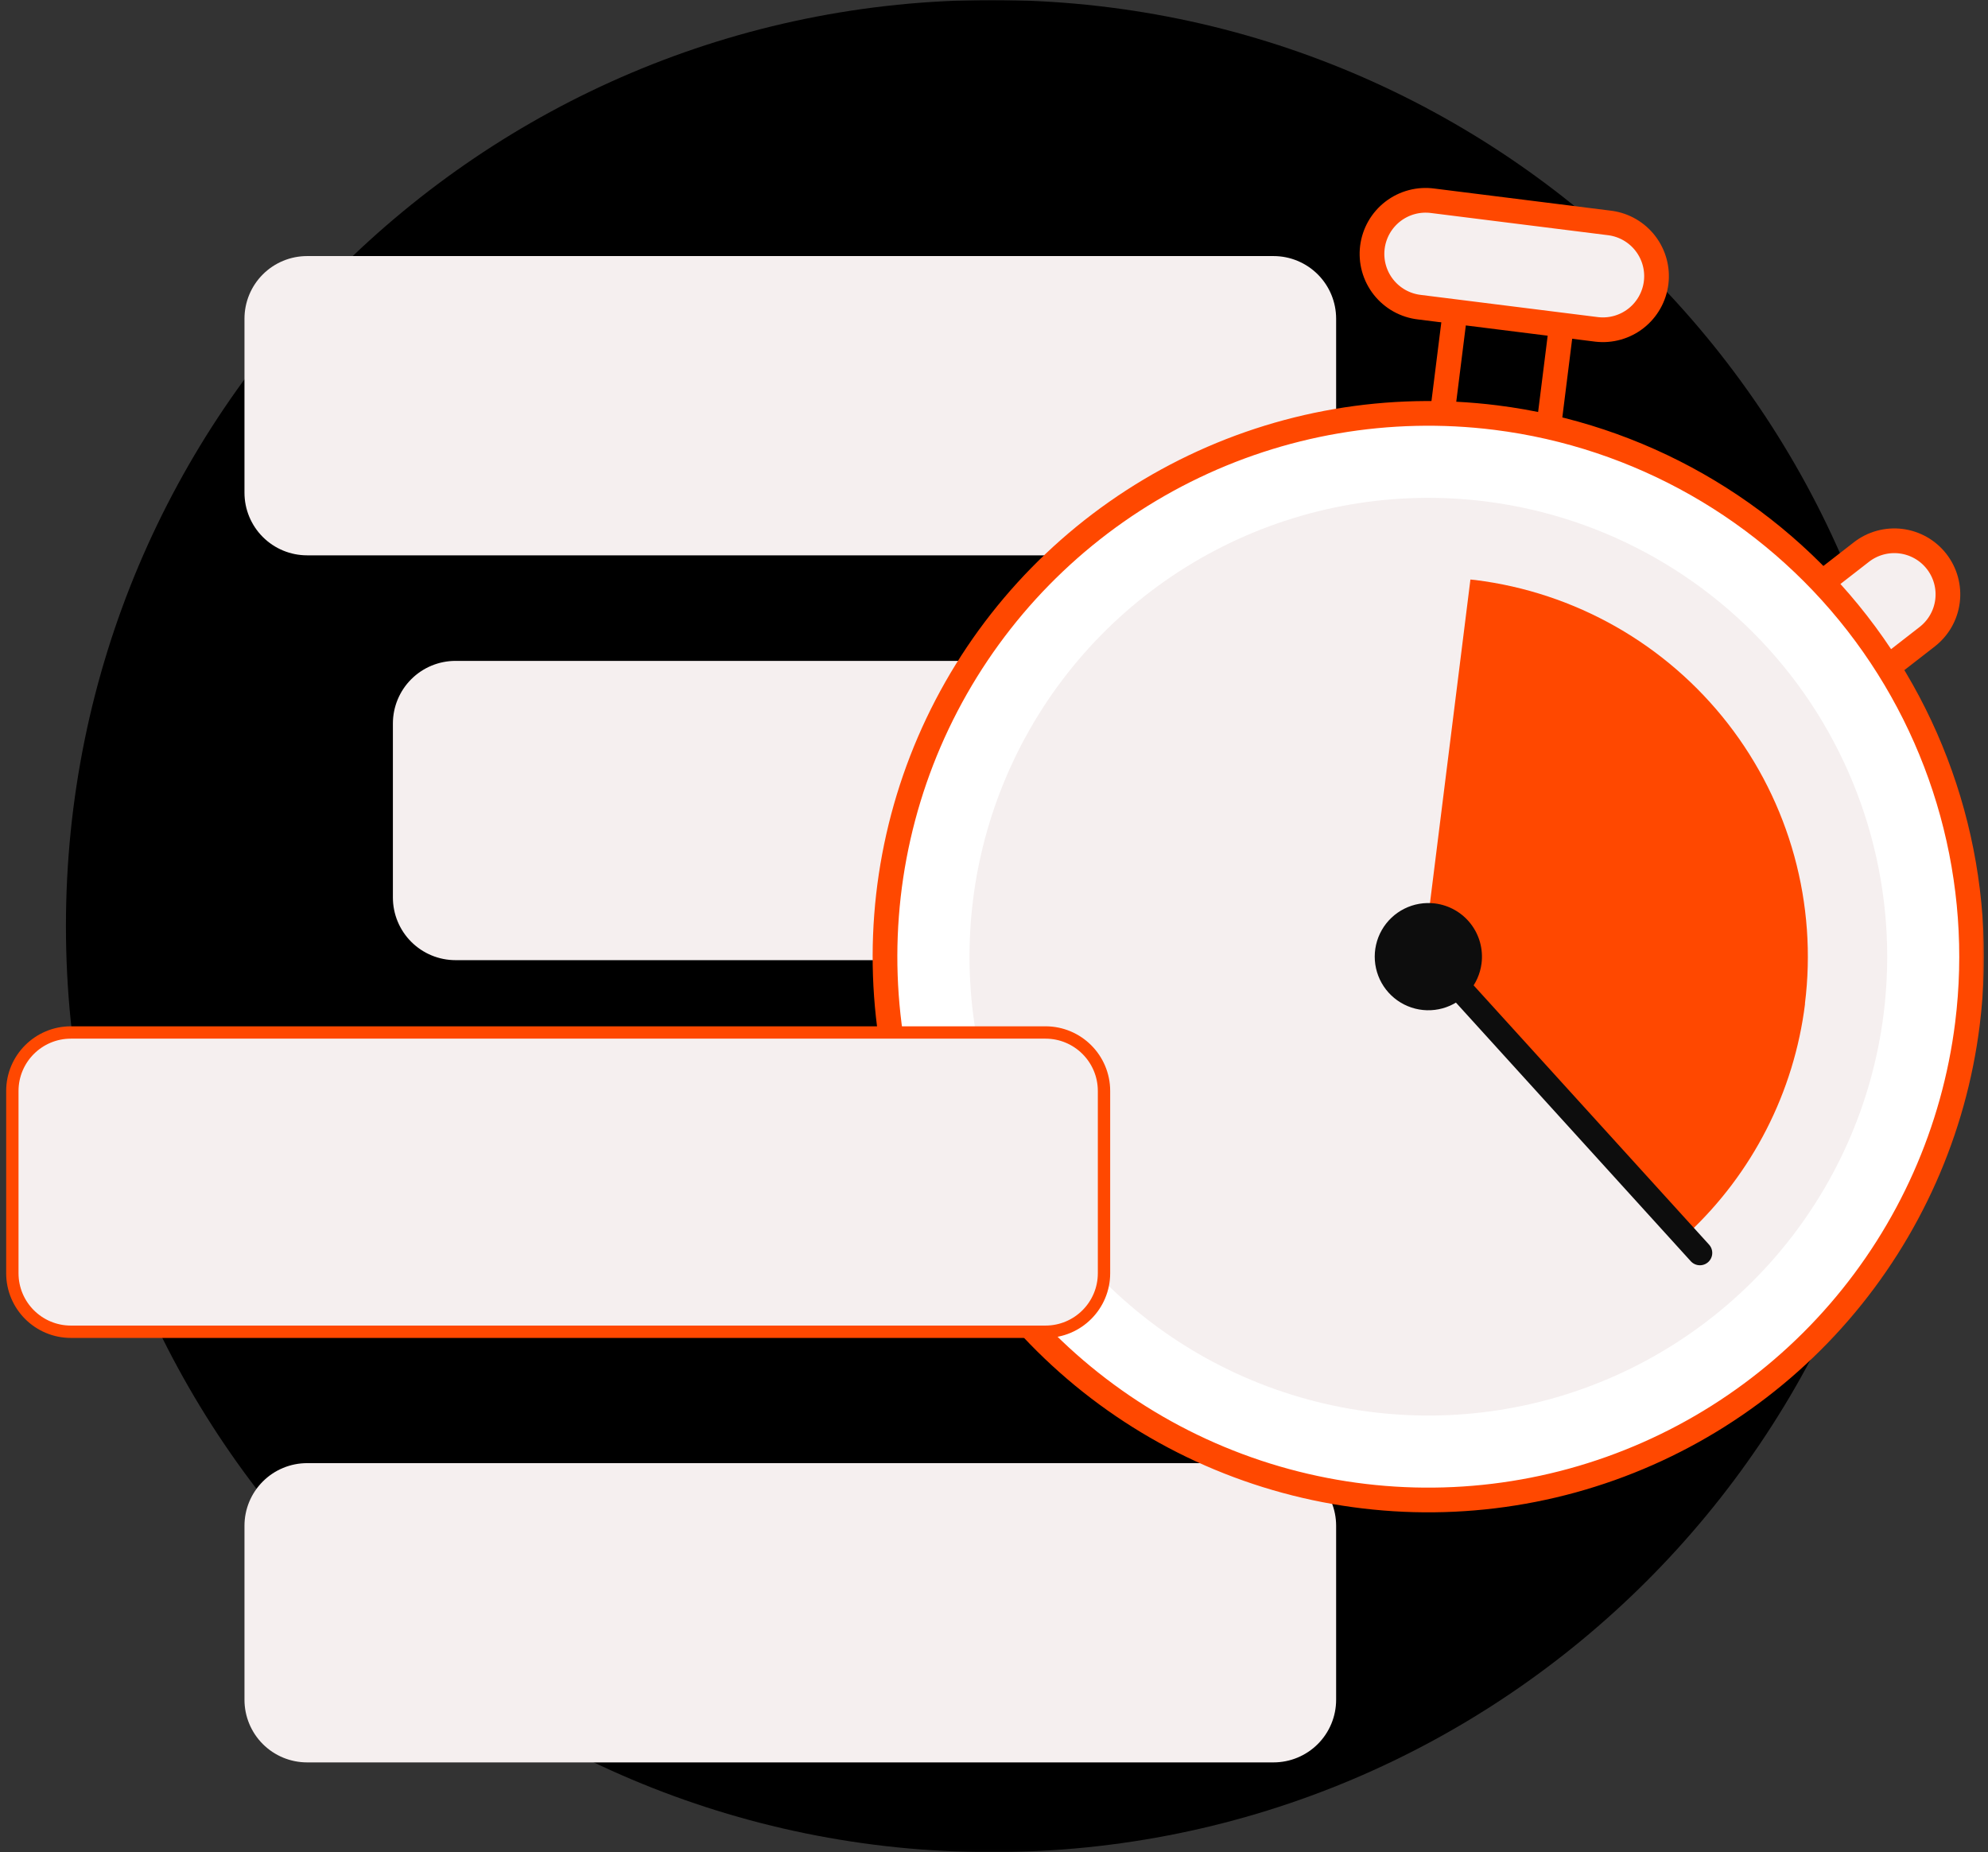 <svg width="835" height="778" viewBox="0 0 835 778" fill="none" xmlns="http://www.w3.org/2000/svg">
<rect x="0" y="0" width="835" height="778" fill="#333333" stroke="none"/>
<g clip-path="url(#clip0_240_66)">
<mask id="mask0_240_66" style="mask-type:luminance" maskUnits="userSpaceOnUse" x="0" y="0" width="834" height="778">
<path d="M833.517 0H0V777.95H833.517V0Z" fill="white"/>
</mask>
<g mask="url(#mask0_240_66)">
<path d="M805.646 388.975C805.646 174.15 631.494 0 416.671 0C201.845 0 27.695 174.15 27.695 388.975C27.695 603.798 201.845 777.95 416.671 777.95C631.494 777.95 805.646 603.798 805.646 388.975Z" fill="black"/>
<path d="M191.339 277.588H597.25C604.226 277.589 610.916 280.362 615.848 285.295C620.78 290.228 623.55 296.917 623.55 303.893V376.984C623.55 383.96 620.78 390.65 615.848 395.583C610.916 400.516 604.226 403.288 597.25 403.289H191.339C187.883 403.291 184.462 402.611 181.269 401.29C178.076 399.969 175.175 398.031 172.731 395.588C170.288 393.146 168.349 390.245 167.027 387.053C165.704 383.861 165.023 380.44 165.023 376.984V303.893C165.023 296.917 167.795 290.226 172.728 285.293C177.661 280.359 184.352 277.588 191.329 277.588" fill="#F5EFEF"/>
<path d="M128.989 107.554H534.902C541.878 107.556 548.568 110.328 553.501 115.261C558.433 120.194 561.202 126.884 561.202 133.859V206.95C561.202 213.926 558.433 220.616 553.501 225.549C548.568 230.482 541.878 233.254 534.902 233.255H128.989C122.012 233.255 115.321 230.484 110.388 225.551C105.455 220.618 102.684 213.927 102.684 206.95V133.859C102.684 126.883 105.455 120.192 110.388 115.259C115.321 110.326 122.012 107.554 128.989 107.554Z" fill="#F5EFEF"/>
<path d="M128.989 614.555H534.902C541.878 614.555 548.568 617.33 553.501 622.262C558.433 627.195 561.202 633.885 561.202 640.861V713.946C561.202 720.922 558.433 727.612 553.501 732.545C548.568 737.477 541.878 740.251 534.902 740.251H128.989C122.012 740.251 115.321 737.482 110.388 732.55C105.455 727.612 102.684 720.922 102.684 713.946V640.861C102.684 633.885 105.455 627.195 110.388 622.262C115.321 617.325 122.012 614.555 128.989 614.555Z" fill="#F5EFEF"/>
<path d="M655.844 136.5L650.248 181.175" stroke="#FF4800" stroke-width="10.373" stroke-linecap="round"/>
<path d="M605.576 175.578L611.172 130.903" stroke="#FF4800" stroke-width="10.373" stroke-linecap="round"/>
<path d="M763.891 245.822L781.825 231.876C786.539 228.21 792.519 226.568 798.447 227.31C804.37 228.052 809.759 231.118 813.425 235.833C817.092 240.549 818.736 246.527 817.994 252.453C817.253 258.379 814.182 263.768 809.468 267.433L791.534 281.379" fill="#F5EFEF"/>
<path d="M763.891 245.822L781.825 231.876C786.539 228.21 792.519 226.568 798.447 227.31C804.37 228.052 809.759 231.118 813.425 235.833C817.092 240.549 818.736 246.527 817.994 252.453C817.253 258.379 814.182 263.768 809.468 267.433L791.534 281.379" stroke="#FF4800" stroke-width="10.373" stroke-linecap="round" stroke-linejoin="round"/>
<path d="M826.349 430.155C820.748 474.941 801.989 517.06 772.447 551.183C742.906 585.309 703.91 609.908 660.386 621.873C616.863 633.832 570.772 632.619 527.943 618.382C485.109 604.146 447.461 577.53 419.757 541.894C392.054 506.262 375.539 463.213 372.302 418.194C369.066 373.174 379.252 328.206 401.574 288.977C423.895 249.747 457.348 218.017 497.703 197.801C538.056 177.585 583.504 169.79 628.288 175.402C688.33 182.926 742.927 213.991 780.071 261.765C817.211 309.539 833.859 370.109 826.349 430.155Z" fill="white"/>
<path d="M826.349 430.155C820.748 474.941 801.989 517.06 772.447 551.183C742.906 585.309 703.91 609.908 660.386 621.873C616.863 633.832 570.772 632.619 527.943 618.382C485.109 604.146 447.461 577.53 419.757 541.894C392.054 506.262 375.539 463.213 372.302 418.194C369.066 373.174 379.252 328.206 401.574 288.977C423.895 249.747 457.348 218.017 497.703 197.801C538.056 177.585 583.504 169.79 628.288 175.402C688.33 182.926 742.927 213.991 780.071 261.765C817.211 309.539 833.859 370.109 826.349 430.155Z" stroke="#FF4800" stroke-width="10.373" stroke-linecap="round" stroke-linejoin="round"/>
<path d="M670.744 138.366L596.268 129.031C593.301 128.698 590.439 127.78 587.83 126.33C585.226 124.881 582.934 122.928 581.088 120.586C579.246 118.244 577.882 115.559 577.084 112.687C576.285 109.815 576.067 106.812 576.435 103.854C576.809 100.896 577.763 98.041 579.241 95.454C580.725 92.868 582.706 90.601 585.071 88.786C587.436 86.971 590.138 85.644 593.021 84.882C595.905 84.119 598.908 83.937 601.864 84.345L676.34 93.68C682.206 94.491 687.516 97.581 691.121 102.279C694.725 106.979 696.338 112.909 695.602 118.786C694.865 124.663 691.842 130.013 687.19 133.678C682.537 137.343 676.63 139.027 670.744 138.366Z" fill="#F5EFEF"/>
<path d="M670.744 138.366L596.268 129.031C593.301 128.698 590.439 127.78 587.83 126.33C585.226 124.881 582.934 122.928 581.088 120.586C579.246 118.244 577.882 115.559 577.084 112.687C576.285 109.815 576.067 106.812 576.435 103.854C576.809 100.896 577.763 98.041 579.241 95.454C580.725 92.868 582.706 90.601 585.071 88.786C587.436 86.971 590.138 85.644 593.021 84.882C595.905 84.119 598.908 83.937 601.864 84.345L676.34 93.68C682.206 94.491 687.516 97.581 691.121 102.279C694.725 106.979 696.338 112.909 695.602 118.786C694.865 124.663 691.842 130.013 687.19 133.678C682.537 137.343 676.63 139.027 670.744 138.366Z" stroke="#FF4800" stroke-width="10.373" stroke-linecap="round" stroke-linejoin="round"/>
<path d="M791.181 425.751C786.451 463.576 770.606 499.149 745.66 527.969C720.714 556.794 687.775 577.571 651.02 587.674C614.264 597.777 575.336 596.755 539.161 584.733C502.987 572.711 471.189 550.234 447.791 520.137C424.392 490.046 410.442 453.69 407.706 415.669C404.97 377.647 413.571 339.668 432.421 306.535C451.27 273.402 479.522 246.602 513.603 229.526C547.682 212.45 586.066 205.864 623.89 210.601C674.602 216.951 720.719 243.189 752.091 283.541C783.463 323.893 797.523 375.055 791.175 425.772" fill="#F5EFEF"/>
<path d="M758.101 421.613C760.704 400.84 759.185 379.758 753.641 359.571C748.091 339.384 738.626 320.488 725.774 303.96C712.923 287.433 696.944 273.598 678.75 263.247C660.551 252.895 640.495 246.229 619.719 243.628C619.014 243.54 618.314 243.493 617.608 243.416L597.221 406.464L708.727 518.343C736.069 492.916 753.568 458.666 758.153 421.613" fill="#FF4800"/>
<path d="M622.283 404.611C621.728 409.031 619.877 413.188 616.962 416.556C614.047 419.923 610.199 422.351 605.905 423.532C601.61 424.712 597.062 424.593 592.835 423.188C588.608 421.784 584.895 419.158 582.156 415.641C579.423 412.125 577.795 407.877 577.473 403.435C577.157 398.992 578.158 394.555 580.362 390.683C582.566 386.812 585.865 383.68 589.848 381.685C593.831 379.69 598.312 378.92 602.736 379.473C608.659 380.215 614.047 383.281 617.714 387.994C621.381 392.709 623.02 398.686 622.283 404.611Z" fill="#0D0D0D"/>
<path d="M600.066 400.785L713.995 526.258" stroke="#0D0D0D" stroke-width="10.373" stroke-linecap="round"/>
<path d="M31.493 433.666H437.406C444.382 433.667 451.072 436.439 456.003 441.372C460.936 446.305 463.706 452.995 463.706 459.971V533.062C463.706 540.038 460.936 546.728 456.003 551.66C451.072 556.593 444.382 559.367 437.406 559.367H31.493C28.038 559.367 24.618 558.688 21.426 557.365C18.235 556.043 15.335 554.103 12.892 551.66C10.45 549.218 8.512 546.318 7.19 543.129C5.868 539.939 5.188 536.516 5.188 533.062V459.971C5.188 452.995 7.959 446.304 12.892 441.37C17.825 436.437 24.516 433.666 31.493 433.666Z" fill="#F5EFEF"/>
<path d="M439.123 433.666H29.771C16.194 433.666 5.188 444.672 5.188 458.249V534.784C5.188 548.362 16.194 559.367 29.771 559.367H439.123C452.7 559.367 463.706 548.362 463.706 534.784V458.249C463.706 444.672 452.7 433.666 439.123 433.666Z" stroke="#FF4800" stroke-width="5.186" stroke-linecap="round" stroke-linejoin="round"/>
</g>
</g>
<defs>
<clipPath id="clip0_240_66">
<rect width="835" height="777.95" fill="white"/>
</clipPath>
</defs>
</svg>
